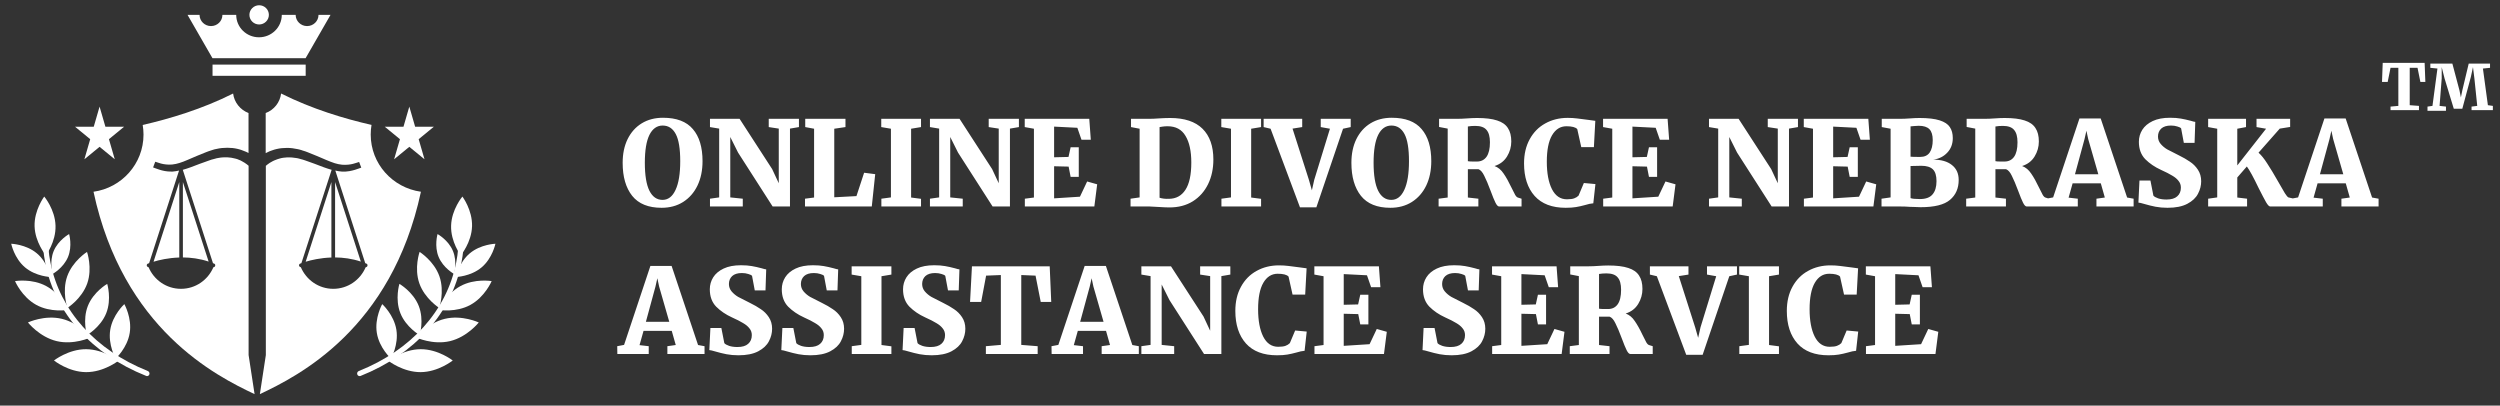 <svg width="339" height="55" viewBox="0 0 339 55" fill="none" xmlns="http://www.w3.org/2000/svg">
<rect x="0" y="0" width="339" height="55" fill="#333333" stroke="none"/>
<path d="M325.216 9.198H324.156L323.771 11.11H323L323.096 8.529H328.781L328.878 11.11H328.203L327.818 9.198H326.758V14.263L328.011 14.359V14.932H324.156V14.454L325.216 14.359V9.198Z" fill="#ffffff"/>
<path d="M330.517 9.294L329.553 9.198V8.625H332.541L333.504 12.256L333.697 13.212L333.89 12.256L334.757 8.625H337.648V9.198L336.684 9.294L337.358 14.263L338.033 14.359V14.932H335.142V14.454L335.913 14.359L335.528 10.632L335.335 9.103L335.046 10.441L333.89 14.741H332.733L331.481 10.632L331.095 9.103V10.632L330.806 14.359L331.673 14.454V15.028H329.168V14.454L329.842 14.359L330.517 9.294Z" fill="#ffffff"/>
<path d="M89.712 28.176C87.92 28.176 86.592 27.637 85.728 26.56C84.864 25.472 84.432 23.979 84.432 22.08C84.432 20.853 84.656 19.781 85.104 18.864C85.563 17.936 86.203 17.221 87.024 16.72C87.845 16.219 88.805 15.968 89.904 15.968C91.739 15.968 93.088 16.48 93.952 17.504C94.827 18.517 95.264 19.968 95.264 21.856C95.264 23.104 95.035 24.208 94.576 25.168C94.117 26.117 93.467 26.859 92.624 27.392C91.792 27.915 90.821 28.176 89.712 28.176ZM89.856 17.024C89.088 17.024 88.491 17.445 88.064 18.288C87.648 19.131 87.44 20.389 87.44 22.064C87.44 23.771 87.648 25.04 88.064 25.872C88.48 26.693 89.072 27.104 89.84 27.104C90.597 27.104 91.184 26.656 91.6 25.76C92.027 24.853 92.24 23.557 92.24 21.872C92.24 20.165 92.037 18.933 91.632 18.176C91.227 17.408 90.635 17.024 89.856 17.024ZM97.521 17.44L96.273 17.232V16.112H100.289L104.705 22.928L105.601 24.848V17.44L104.241 17.232V16.112H108.337V17.232L107.121 17.44V28H104.769L100.081 20.688L99.025 18.576V26.768L100.721 26.944V28H96.273V26.944L97.521 26.768V17.44ZM110.39 17.456L109.19 17.232V16.112H114.646V17.232L113.126 17.456V26.752L116.134 26.592L117.174 23.424L118.678 23.616L118.214 28H109.158V26.944L110.39 26.784V17.456ZM120.81 17.456L119.498 17.232V16.112H124.89V17.232L123.546 17.456V26.784L124.89 26.96V28H119.514V26.944L120.81 26.768V17.456ZM127.348 17.44L126.1 17.232V16.112H130.116L134.532 22.928L135.428 24.848V17.44L134.068 17.232V16.112H138.164V17.232L136.948 17.44V28H134.596L129.908 20.688L128.852 18.576V26.768L130.548 26.944V28H126.1V26.944L127.348 26.768V17.44ZM140.201 17.456L138.953 17.232V16.112H147.705L147.913 18.944H146.649L146.089 17.328L142.937 17.168V21.328L144.889 21.28L145.177 19.968H146.281V23.984H145.177L144.905 22.592L142.937 22.544V26.896L146.441 26.672L147.417 24.608L148.777 24.992L148.393 28H138.969V26.944L140.201 26.784V17.456ZM154.533 17.456L153.365 17.232V16.112H155.861C156.213 16.112 156.687 16.091 157.285 16.048C157.423 16.037 157.631 16.027 157.909 16.016C158.197 16.005 158.453 16 158.677 16C160.618 16 162.079 16.485 163.061 17.456C164.042 18.427 164.533 19.819 164.533 21.632C164.533 22.88 164.293 23.995 163.813 24.976C163.333 25.957 162.645 26.731 161.749 27.296C160.853 27.851 159.797 28.128 158.581 28.128C158.25 28.128 157.754 28.107 157.093 28.064C156.474 28.021 156.074 28 155.893 28H153.301V26.944L154.533 26.768V17.456ZM157.237 26.816C157.61 26.933 158.037 26.981 158.517 26.96C159.477 26.949 160.218 26.544 160.741 25.744C161.274 24.933 161.541 23.696 161.541 22.032C161.541 20.496 161.279 19.296 160.757 18.432C160.245 17.557 159.434 17.12 158.325 17.12C158.069 17.12 157.839 17.136 157.637 17.168C157.434 17.2 157.301 17.221 157.237 17.232V26.816ZM166.922 17.456L165.61 17.232V16.112H171.002V17.232L169.658 17.456V26.784L171.002 26.96V28H165.626V26.944L166.922 26.768V17.456ZM171.348 16.112H176.58V17.232L175.268 17.44L177.492 24.4L177.892 25.808L178.212 24.384L180.34 17.456L179.092 17.232V16.112H183.156V17.232L182.116 17.456L178.5 28.112H176.276L172.292 17.456L171.348 17.232V16.112ZM188.53 28.176C186.738 28.176 185.41 27.637 184.546 26.56C183.682 25.472 183.25 23.979 183.25 22.08C183.25 20.853 183.474 19.781 183.922 18.864C184.38 17.936 185.02 17.221 185.842 16.72C186.663 16.219 187.623 15.968 188.722 15.968C190.556 15.968 191.906 16.48 192.77 17.504C193.644 18.517 194.082 19.968 194.082 21.856C194.082 23.104 193.852 24.208 193.394 25.168C192.935 26.117 192.284 26.859 191.442 27.392C190.61 27.915 189.639 28.176 188.53 28.176ZM188.674 17.024C187.906 17.024 187.308 17.445 186.882 18.288C186.466 19.131 186.258 20.389 186.258 22.064C186.258 23.771 186.466 25.04 186.882 25.872C187.298 26.693 187.89 27.104 188.658 27.104C189.415 27.104 190.002 26.656 190.418 25.76C190.844 24.853 191.058 23.557 191.058 21.872C191.058 20.165 190.855 18.933 190.45 18.176C190.044 17.408 189.452 17.024 188.674 17.024ZM195.075 26.944L196.307 26.784V17.44L195.139 17.216V16.112H197.603C197.805 16.112 198.024 16.107 198.259 16.096C198.504 16.085 198.691 16.075 198.819 16.064C199.395 16.021 199.885 16 200.291 16C201.432 16 202.339 16.112 203.011 16.336C203.683 16.549 204.168 16.891 204.467 17.36C204.776 17.819 204.931 18.427 204.931 19.184C204.931 19.909 204.739 20.587 204.355 21.216C203.971 21.845 203.405 22.277 202.659 22.512C203.149 22.693 203.56 23.035 203.891 23.536C204.232 24.027 204.584 24.656 204.947 25.424C205.16 25.872 205.331 26.208 205.459 26.432C205.587 26.645 205.72 26.768 205.859 26.8L206.323 26.944V28H203.283C203.123 28 202.957 27.829 202.787 27.488C202.616 27.147 202.397 26.613 202.131 25.888C201.8 25.003 201.512 24.32 201.267 23.84C201.032 23.349 200.771 23.051 200.483 22.944H199.043V26.784L200.467 26.944V28H195.075V26.944ZM200.275 21.904C200.829 21.904 201.261 21.691 201.571 21.264C201.88 20.827 202.035 20.171 202.035 19.296C202.035 18.528 201.88 17.968 201.571 17.616C201.272 17.253 200.765 17.072 200.051 17.072C199.667 17.072 199.331 17.099 199.043 17.152V21.856C199.181 21.888 199.411 21.904 199.731 21.904C200.051 21.904 200.232 21.904 200.275 21.904ZM212.308 28.176C210.462 28.176 209.06 27.643 208.1 26.576C207.14 25.499 206.66 24.027 206.66 22.16C206.66 20.901 206.916 19.808 207.428 18.88C207.94 17.941 208.644 17.227 209.54 16.736C210.436 16.235 211.449 15.984 212.58 15.984C213.028 15.984 213.46 16.011 213.876 16.064C214.292 16.107 214.793 16.171 215.38 16.256C215.838 16.331 216.153 16.373 216.324 16.384L216.132 19.952H214.42L213.876 17.504C213.641 17.248 213.15 17.12 212.404 17.12C211.582 17.12 210.932 17.531 210.452 18.352C209.982 19.163 209.748 20.357 209.748 21.936C209.748 23.472 209.977 24.704 210.436 25.632C210.905 26.56 211.582 27.024 212.468 27.024C212.905 27.024 213.236 26.981 213.46 26.896C213.694 26.811 213.892 26.688 214.052 26.528L214.772 24.816L216.34 24.96L216.052 27.568C215.742 27.589 215.364 27.669 214.916 27.808C214.489 27.925 214.084 28.016 213.7 28.08C213.326 28.144 212.862 28.176 212.308 28.176ZM218.623 17.456L217.375 17.232V16.112H226.127L226.335 18.944H225.071L224.511 17.328L221.359 17.168V21.328L223.311 21.28L223.599 19.968H224.703V23.984H223.599L223.327 22.592L221.359 22.544V26.896L224.863 26.672L225.839 24.608L227.199 24.992L226.815 28H217.391V26.944L218.623 26.784V17.456ZM232.988 17.44L231.74 17.232V16.112H235.756L240.172 22.928L241.068 24.848V17.44L239.708 17.232V16.112H243.804V17.232L242.588 17.44V28H240.236L235.548 20.688L234.492 18.576V26.768L236.188 26.944V28H231.74V26.944L232.988 26.768V17.44ZM245.841 17.456L244.593 17.232V16.112H253.345L253.553 18.944H252.289L251.729 17.328L248.577 17.168V21.328L250.529 21.28L250.817 19.968H251.921V23.984H250.817L250.545 22.592L248.577 22.544V26.896L252.081 26.672L253.057 24.608L254.417 24.992L254.033 28H244.609V26.944L245.841 26.784V17.456ZM256.366 17.456L255.166 17.232V16.112H257.694C258.057 16.112 258.537 16.091 259.134 16.048C259.262 16.037 259.422 16.027 259.614 16.016C259.806 16.005 260.03 16 260.286 16C261.449 16 262.361 16.107 263.022 16.32C263.684 16.533 264.142 16.837 264.398 17.232C264.665 17.627 264.798 18.123 264.798 18.72C264.798 19.52 264.548 20.181 264.046 20.704C263.556 21.227 262.926 21.541 262.158 21.648C263.225 21.648 264.062 21.888 264.67 22.368C265.289 22.848 265.598 23.525 265.598 24.4C265.598 25.541 265.204 26.443 264.414 27.104C263.636 27.765 262.308 28.096 260.43 28.096C260.132 28.096 259.844 28.085 259.566 28.064C259.289 28.053 259.092 28.048 258.974 28.048C258.59 28.016 258.174 28 257.726 28H255.134V26.944L256.366 26.768V17.456ZM259.07 21.248C259.262 21.269 259.694 21.28 260.366 21.28C260.953 21.28 261.385 21.083 261.662 20.688C261.94 20.283 262.078 19.717 262.078 18.992C262.078 18.32 261.929 17.829 261.63 17.52C261.332 17.211 260.846 17.056 260.174 17.056C260.014 17.056 259.828 17.067 259.614 17.088C259.401 17.099 259.22 17.115 259.07 17.136V21.248ZM259.07 26.864C259.284 26.949 259.705 26.992 260.334 26.992C261.124 26.992 261.694 26.784 262.046 26.368C262.409 25.952 262.59 25.349 262.59 24.56C262.59 23.813 262.425 23.28 262.094 22.96C261.764 22.64 261.241 22.48 260.526 22.48C259.94 22.48 259.454 22.491 259.07 22.512V26.864ZM266.613 26.944L267.845 26.784V17.44L266.677 17.216V16.112H269.141C269.344 16.112 269.562 16.107 269.797 16.096C270.042 16.085 270.229 16.075 270.357 16.064C270.933 16.021 271.424 16 271.829 16C272.97 16 273.877 16.112 274.549 16.336C275.221 16.549 275.706 16.891 276.005 17.36C276.314 17.819 276.469 18.427 276.469 19.184C276.469 19.909 276.277 20.587 275.893 21.216C275.509 21.845 274.944 22.277 274.197 22.512C274.688 22.693 275.098 23.035 275.429 23.536C275.77 24.027 276.122 24.656 276.485 25.424C276.698 25.872 276.869 26.208 276.997 26.432C277.125 26.645 277.258 26.768 277.397 26.8L277.861 26.944V28H274.821C274.661 28 274.496 27.829 274.325 27.488C274.154 27.147 273.936 26.613 273.669 25.888C273.338 25.003 273.05 24.32 272.805 23.84C272.57 23.349 272.309 23.051 272.021 22.944H270.581V26.784L272.005 26.944V28H266.613V26.944ZM271.813 21.904C272.368 21.904 272.8 21.691 273.109 21.264C273.418 20.827 273.573 20.171 273.573 19.296C273.573 18.528 273.418 17.968 273.109 17.616C272.81 17.253 272.304 17.072 271.589 17.072C271.205 17.072 270.869 17.099 270.581 17.152V21.856C270.72 21.888 270.949 21.904 271.269 21.904C271.589 21.904 271.77 21.904 271.813 21.904ZM281.974 16.064H284.854L288.438 26.784L289.318 26.944V28H284.278V26.944L285.414 26.784L284.87 24.864H281.046L280.502 26.8L281.75 26.944V28H277.494L277.478 26.944L278.406 26.768L281.974 16.064ZM283.158 18.848L282.918 17.728L282.662 18.864L281.366 23.632H284.534L283.158 18.848ZM293.92 28.176C293.334 28.176 292.79 28.128 292.288 28.032C291.798 27.936 291.28 27.808 290.736 27.648C290.384 27.541 290.128 27.483 289.968 27.472L290.112 24.48H291.6L292 26.528C292.118 26.667 292.331 26.789 292.64 26.896C292.96 27.003 293.339 27.056 293.776 27.056C294.427 27.056 294.912 26.912 295.232 26.624C295.563 26.336 295.728 25.941 295.728 25.44C295.728 25.088 295.622 24.784 295.408 24.528C295.206 24.261 294.918 24.021 294.544 23.808C294.182 23.584 293.68 23.328 293.04 23.04C292.198 22.656 291.483 22.171 290.896 21.584C290.32 20.987 290.032 20.203 290.032 19.232C290.032 18.635 290.187 18.091 290.496 17.6C290.806 17.109 291.275 16.715 291.904 16.416C292.534 16.117 293.318 15.968 294.256 15.968C294.822 15.968 295.312 16.005 295.728 16.08C296.155 16.155 296.608 16.256 297.088 16.384C297.344 16.469 297.542 16.517 297.68 16.528L297.584 19.376H296.128L295.76 17.408C295.686 17.312 295.515 17.227 295.248 17.152C294.992 17.067 294.704 17.024 294.384 17.024C293.798 17.024 293.355 17.163 293.056 17.44C292.768 17.717 292.624 18.075 292.624 18.512C292.624 18.896 292.747 19.232 292.992 19.52C293.238 19.808 293.531 20.053 293.872 20.256C294.224 20.448 294.758 20.72 295.472 21.072C296.038 21.349 296.528 21.632 296.944 21.92C297.371 22.197 297.734 22.56 298.032 23.008C298.331 23.456 298.48 23.979 298.48 24.576C298.48 25.163 298.336 25.728 298.048 26.272C297.771 26.816 297.291 27.269 296.608 27.632C295.926 27.995 295.03 28.176 293.92 28.176ZM307.84 28C307.691 28 307.504 27.808 307.28 27.424C307.056 27.029 306.72 26.389 306.272 25.504C305.579 24.053 305.046 23.077 304.672 22.576L303.376 24.064V26.784L304.704 26.944V28H299.424V26.944L300.656 26.768V17.456L299.424 17.232V16.112H304.56V17.232L303.376 17.456V22.432L307.28 17.456L305.984 17.232V16.112H310.544V17.216L309.136 17.44L306.256 20.704C306.64 21.045 307.035 21.536 307.44 22.176C307.856 22.805 308.358 23.637 308.944 24.672C309.339 25.365 309.632 25.872 309.824 26.192C310.027 26.512 310.187 26.704 310.304 26.768L311.072 26.944V28H307.84ZM315.191 16.064H318.071L321.655 26.784L322.535 26.944V28H317.495V26.944L318.631 26.784L318.087 24.864H314.263L313.719 26.8L314.967 26.944V28H310.711L310.695 26.944L311.623 26.768L315.191 16.064ZM316.375 18.848L316.135 17.728L315.879 18.864L314.583 23.632H317.751L316.375 18.848ZM88.192 36.064H91.072L94.656 46.784L95.536 46.944V48H90.496V46.944L91.632 46.784L91.088 44.864H87.264L86.72 46.8L87.968 46.944V48H83.712L83.696 46.944L84.624 46.768L88.192 36.064ZM89.376 38.848L89.136 37.728L88.88 38.864L87.584 43.632H90.752L89.376 38.848ZM100.138 48.176C99.552 48.176 99.008 48.128 98.506 48.032C98.016 47.936 97.498 47.808 96.954 47.648C96.602 47.541 96.346 47.483 96.186 47.472L96.33 44.48H97.818L98.218 46.528C98.336 46.667 98.549 46.789 98.858 46.896C99.178 47.003 99.557 47.056 99.994 47.056C100.645 47.056 101.13 46.912 101.45 46.624C101.781 46.336 101.946 45.941 101.946 45.44C101.946 45.088 101.84 44.784 101.626 44.528C101.424 44.261 101.136 44.021 100.762 43.808C100.4 43.584 99.898 43.328 99.258 43.04C98.416 42.656 97.701 42.171 97.114 41.584C96.538 40.987 96.25 40.203 96.25 39.232C96.25 38.635 96.405 38.091 96.714 37.6C97.024 37.109 97.493 36.715 98.122 36.416C98.752 36.117 99.536 35.968 100.474 35.968C101.04 35.968 101.53 36.005 101.946 36.08C102.373 36.155 102.826 36.256 103.306 36.384C103.562 36.469 103.76 36.517 103.898 36.528L103.802 39.376H102.346L101.978 37.408C101.904 37.312 101.733 37.227 101.466 37.152C101.21 37.067 100.922 37.024 100.602 37.024C100.016 37.024 99.573 37.163 99.274 37.44C98.986 37.717 98.842 38.075 98.842 38.512C98.842 38.896 98.965 39.232 99.21 39.52C99.456 39.808 99.749 40.053 100.09 40.256C100.442 40.448 100.976 40.72 101.69 41.072C102.256 41.349 102.746 41.632 103.162 41.92C103.589 42.197 103.952 42.56 104.25 43.008C104.549 43.456 104.698 43.979 104.698 44.576C104.698 45.163 104.554 45.728 104.266 46.272C103.989 46.816 103.509 47.269 102.826 47.632C102.144 47.995 101.248 48.176 100.138 48.176ZM109.898 48.176C109.312 48.176 108.768 48.128 108.266 48.032C107.776 47.936 107.258 47.808 106.714 47.648C106.362 47.541 106.106 47.483 105.946 47.472L106.09 44.48H107.578L107.978 46.528C108.096 46.667 108.309 46.789 108.618 46.896C108.938 47.003 109.317 47.056 109.754 47.056C110.405 47.056 110.89 46.912 111.21 46.624C111.541 46.336 111.706 45.941 111.706 45.44C111.706 45.088 111.6 44.784 111.386 44.528C111.184 44.261 110.896 44.021 110.522 43.808C110.16 43.584 109.658 43.328 109.018 43.04C108.176 42.656 107.461 42.171 106.874 41.584C106.298 40.987 106.01 40.203 106.01 39.232C106.01 38.635 106.165 38.091 106.474 37.6C106.784 37.109 107.253 36.715 107.882 36.416C108.512 36.117 109.296 35.968 110.234 35.968C110.8 35.968 111.29 36.005 111.706 36.08C112.133 36.155 112.586 36.256 113.066 36.384C113.322 36.469 113.52 36.517 113.658 36.528L113.562 39.376H112.106L111.738 37.408C111.664 37.312 111.493 37.227 111.226 37.152C110.97 37.067 110.682 37.024 110.362 37.024C109.776 37.024 109.333 37.163 109.034 37.44C108.746 37.717 108.602 38.075 108.602 38.512C108.602 38.896 108.725 39.232 108.97 39.52C109.216 39.808 109.509 40.053 109.85 40.256C110.202 40.448 110.736 40.72 111.45 41.072C112.016 41.349 112.506 41.632 112.922 41.92C113.349 42.197 113.712 42.56 114.01 43.008C114.309 43.456 114.458 43.979 114.458 44.576C114.458 45.163 114.314 45.728 114.026 46.272C113.749 46.816 113.269 47.269 112.586 47.632C111.904 47.995 111.008 48.176 109.898 48.176ZM116.794 37.456L115.482 37.232V36.112H120.874V37.232L119.53 37.456V46.784L120.874 46.96V48H115.498V46.944L116.794 46.768V37.456ZM126.34 48.176C125.753 48.176 125.209 48.128 124.708 48.032C124.217 47.936 123.7 47.808 123.156 47.648C122.804 47.541 122.548 47.483 122.388 47.472L122.532 44.48H124.02L124.42 46.528C124.537 46.667 124.751 46.789 125.06 46.896C125.38 47.003 125.759 47.056 126.196 47.056C126.847 47.056 127.332 46.912 127.652 46.624C127.983 46.336 128.148 45.941 128.148 45.44C128.148 45.088 128.041 44.784 127.828 44.528C127.625 44.261 127.337 44.021 126.964 43.808C126.601 43.584 126.1 43.328 125.46 43.04C124.617 42.656 123.903 42.171 123.316 41.584C122.74 40.987 122.452 40.203 122.452 39.232C122.452 38.635 122.607 38.091 122.916 37.6C123.225 37.109 123.695 36.715 124.324 36.416C124.953 36.117 125.737 35.968 126.676 35.968C127.241 35.968 127.732 36.005 128.148 36.08C128.575 36.155 129.028 36.256 129.508 36.384C129.764 36.469 129.961 36.517 130.1 36.528L130.004 39.376H128.548L128.18 37.408C128.105 37.312 127.935 37.227 127.668 37.152C127.412 37.067 127.124 37.024 126.804 37.024C126.217 37.024 125.775 37.163 125.476 37.44C125.188 37.717 125.044 38.075 125.044 38.512C125.044 38.896 125.167 39.232 125.412 39.52C125.657 39.808 125.951 40.053 126.292 40.256C126.644 40.448 127.177 40.72 127.892 41.072C128.457 41.349 128.948 41.632 129.364 41.92C129.791 42.197 130.153 42.56 130.452 43.008C130.751 43.456 130.9 43.979 130.9 44.576C130.9 45.163 130.756 45.728 130.468 46.272C130.191 46.816 129.711 47.269 129.028 47.632C128.345 47.995 127.449 48.176 126.34 48.176ZM135.716 37.296L133.716 37.376L133.044 40.944H131.54L131.796 36.112H142.34L142.548 40.944H141.124L140.42 37.376L138.484 37.296V46.768L140.708 46.944V48H133.684V46.944L135.716 46.768V37.296ZM147.08 36.064H149.96L153.544 46.784L154.424 46.944V48H149.384V46.944L150.52 46.784L149.976 44.864H146.152L145.608 46.8L146.856 46.944V48H142.6L142.584 46.944L143.512 46.768L147.08 36.064ZM148.264 38.848L148.024 37.728L147.768 38.864L146.472 43.632H149.64L148.264 38.848ZM156.018 37.44L154.77 37.232V36.112H158.786L163.202 42.928L164.098 44.848V37.44L162.738 37.232V36.112H166.834V37.232L165.618 37.44V48H163.266L158.578 40.688L157.522 38.576V46.768L159.218 46.944V48H154.77V46.944L156.018 46.768V37.44ZM173.159 48.176C171.314 48.176 169.911 47.643 168.951 46.576C167.991 45.499 167.511 44.027 167.511 42.16C167.511 40.901 167.767 39.808 168.279 38.88C168.791 37.941 169.495 37.227 170.391 36.736C171.287 36.235 172.3 35.984 173.431 35.984C173.879 35.984 174.311 36.011 174.727 36.064C175.143 36.107 175.644 36.171 176.231 36.256C176.69 36.331 177.004 36.373 177.175 36.384L176.983 39.952H175.271L174.727 37.504C174.492 37.248 174.002 37.12 173.255 37.12C172.434 37.12 171.783 37.531 171.303 38.352C170.834 39.163 170.599 40.357 170.599 41.936C170.599 43.472 170.828 44.704 171.287 45.632C171.756 46.56 172.434 47.024 173.319 47.024C173.756 47.024 174.087 46.981 174.311 46.896C174.546 46.811 174.743 46.688 174.903 46.528L175.623 44.816L177.191 44.96L176.903 47.568C176.594 47.589 176.215 47.669 175.767 47.808C175.34 47.925 174.935 48.016 174.551 48.08C174.178 48.144 173.714 48.176 173.159 48.176ZM179.474 37.456L178.226 37.232V36.112H186.978L187.186 38.944H185.922L185.362 37.328L182.21 37.168V41.328L184.162 41.28L184.45 39.968H185.554V43.984H184.45L184.178 42.592L182.21 42.544V46.896L185.714 46.672L186.69 44.608L188.05 44.992L187.666 48H178.242V46.944L179.474 46.784V37.456ZM196.847 48.176C196.26 48.176 195.716 48.128 195.215 48.032C194.724 47.936 194.207 47.808 193.663 47.648C193.311 47.541 193.055 47.483 192.895 47.472L193.039 44.48H194.527L194.927 46.528C195.044 46.667 195.257 46.789 195.567 46.896C195.887 47.003 196.265 47.056 196.703 47.056C197.353 47.056 197.839 46.912 198.159 46.624C198.489 46.336 198.655 45.941 198.655 45.44C198.655 45.088 198.548 44.784 198.335 44.528C198.132 44.261 197.844 44.021 197.471 43.808C197.108 43.584 196.607 43.328 195.967 43.04C195.124 42.656 194.409 42.171 193.823 41.584C193.247 40.987 192.959 40.203 192.959 39.232C192.959 38.635 193.113 38.091 193.423 37.6C193.732 37.109 194.201 36.715 194.831 36.416C195.46 36.117 196.244 35.968 197.183 35.968C197.748 35.968 198.239 36.005 198.655 36.08C199.081 36.155 199.535 36.256 200.015 36.384C200.271 36.469 200.468 36.517 200.607 36.528L200.511 39.376H199.055L198.687 37.408C198.612 37.312 198.441 37.227 198.175 37.152C197.919 37.067 197.631 37.024 197.311 37.024C196.724 37.024 196.281 37.163 195.983 37.44C195.695 37.717 195.551 38.075 195.551 38.512C195.551 38.896 195.673 39.232 195.919 39.52C196.164 39.808 196.457 40.053 196.799 40.256C197.151 40.448 197.684 40.72 198.399 41.072C198.964 41.349 199.455 41.632 199.871 41.92C200.297 42.197 200.66 42.56 200.959 43.008C201.257 43.456 201.407 43.979 201.407 44.576C201.407 45.163 201.263 45.728 200.975 46.272C200.697 46.816 200.217 47.269 199.535 47.632C198.852 47.995 197.956 48.176 196.847 48.176ZM203.567 37.456L202.319 37.232V36.112H211.071L211.279 38.944H210.015L209.455 37.328L206.303 37.168V41.328L208.255 41.28L208.543 39.968H209.647V43.984H208.543L208.271 42.592L206.303 42.544V46.896L209.807 46.672L210.783 44.608L212.143 44.992L211.759 48H202.335V46.944L203.567 46.784V37.456ZM212.86 46.944L214.092 46.784V37.44L212.924 37.216V36.112H215.388C215.591 36.112 215.81 36.107 216.044 36.096C216.29 36.085 216.476 36.075 216.604 36.064C217.18 36.021 217.671 36 218.076 36C219.218 36 220.124 36.112 220.796 36.336C221.468 36.549 221.954 36.891 222.252 37.36C222.562 37.819 222.716 38.427 222.716 39.184C222.716 39.909 222.524 40.587 222.14 41.216C221.756 41.845 221.191 42.277 220.444 42.512C220.935 42.693 221.346 43.035 221.676 43.536C222.018 44.027 222.37 44.656 222.732 45.424C222.946 45.872 223.116 46.208 223.244 46.432C223.372 46.645 223.506 46.768 223.644 46.8L224.108 46.944V48H221.068C220.908 48 220.743 47.829 220.572 47.488C220.402 47.147 220.183 46.613 219.916 45.888C219.586 45.003 219.298 44.32 219.052 43.84C218.818 43.349 218.556 43.051 218.268 42.944H216.828V46.784L218.252 46.944V48H212.86V46.944ZM218.06 41.904C218.615 41.904 219.047 41.691 219.356 41.264C219.666 40.827 219.82 40.171 219.82 39.296C219.82 38.528 219.666 37.968 219.356 37.616C219.058 37.253 218.551 37.072 217.836 37.072C217.452 37.072 217.116 37.099 216.828 37.152V41.856C216.967 41.888 217.196 41.904 217.516 41.904C217.836 41.904 218.018 41.904 218.06 41.904ZM223.725 36.112H228.957V37.232L227.645 37.44L229.869 44.4L230.269 45.808L230.589 44.384L232.717 37.456L231.469 37.232V36.112H235.533V37.232L234.493 37.456L230.877 48.112H228.653L224.669 37.456L223.725 37.232V36.112ZM237.147 37.456L235.835 37.232V36.112H241.227V37.232L239.883 37.456V46.784L241.227 46.96V48H235.851V46.944L237.147 46.768V37.456ZM247.941 48.176C246.096 48.176 244.693 47.643 243.733 46.576C242.773 45.499 242.293 44.027 242.293 42.16C242.293 40.901 242.549 39.808 243.061 38.88C243.573 37.941 244.277 37.227 245.173 36.736C246.069 36.235 247.083 35.984 248.213 35.984C248.661 35.984 249.093 36.011 249.509 36.064C249.925 36.107 250.427 36.171 251.013 36.256C251.472 36.331 251.787 36.373 251.957 36.384L251.765 39.952H250.053L249.509 37.504C249.275 37.248 248.784 37.12 248.037 37.12C247.216 37.12 246.565 37.531 246.085 38.352C245.616 39.163 245.381 40.357 245.381 41.936C245.381 43.472 245.611 44.704 246.069 45.632C246.539 46.56 247.216 47.024 248.101 47.024C248.539 47.024 248.869 46.981 249.093 46.896C249.328 46.811 249.525 46.688 249.685 46.528L250.405 44.816L251.973 44.96L251.685 47.568C251.376 47.589 250.997 47.669 250.549 47.808C250.123 47.925 249.717 48.016 249.333 48.08C248.96 48.144 248.496 48.176 247.941 48.176ZM254.257 37.456L253.009 37.232V36.112H261.761L261.969 38.944H260.705L260.145 37.328L256.993 37.168V41.328L258.945 41.28L259.233 39.968H260.337V43.984H259.233L258.961 42.592L256.993 42.544V46.896L260.497 46.672L261.473 44.608L262.833 44.992L262.449 48H253.025V46.944L254.257 46.784V37.456Z" fill="#ffffff"/>
<g clip-path="url(#clip0)">
<path d="M43.19 2.016C43.19 2.855 42.5 3.536 41.64 3.536C40.79 3.536 40.09 2.855 40.09 2.016H38.21C38.21 3.694 36.82 5.057 35.12 5.057C33.41 5.057 32.03 3.694 32.03 2.016H30.16C30.16 2.855 29.47 3.536 28.61 3.536C27.76 3.536 27.06 2.855 27.06 2.016H25.43L28.81 7.891H41.44L44.82 2.016H43.19Z" fill="#ffffff"/>
<path d="M36.46 2.015C36.46 2.736 35.86 3.319 35.14 3.319C34.41 3.319 33.82 2.736 33.82 2.015C33.82 1.295 34.42 0.712 35.14 0.712C35.87 0.712 36.46 1.295 36.46 2.015Z" fill="#ffffff"/>
<path d="M41.45 8.76H28.82V10.28H41.45V8.76Z" fill="#ffffff"/>
<path d="M50.268 18.239C50.268 17.795 50.308 17.36 50.378 16.936C46.718 16.106 42.258 14.763 38.118 12.68C37.968 13.894 37.148 14.911 36.028 15.326V20.767C36.128 20.708 36.238 20.659 36.348 20.609L36.608 20.491L37.008 20.352C37.078 20.323 37.148 20.303 37.218 20.283L37.528 20.204C37.948 20.105 38.418 20.056 38.908 20.056C39.398 20.056 39.888 20.115 40.368 20.224C40.548 20.254 40.728 20.313 40.898 20.362C40.958 20.382 41.008 20.402 41.068 20.422L41.418 20.53L41.758 20.659C42.198 20.826 42.658 21.014 43.048 21.182L44.268 21.705C44.658 21.873 45.038 22.011 45.388 22.13C45.698 22.229 46.028 22.298 46.388 22.337C46.678 22.357 46.968 22.357 47.228 22.327L47.368 22.308C47.448 22.298 47.518 22.288 47.588 22.278L47.898 22.209C48.018 22.179 48.118 22.15 48.198 22.12C48.248 22.1 48.288 22.09 48.328 22.081L48.698 21.962L48.988 22.732L48.598 22.87C48.558 22.88 48.518 22.9 48.478 22.91C48.378 22.949 48.268 22.989 48.128 23.028L47.798 23.117C47.708 23.137 47.618 23.157 47.518 23.177L47.378 23.206C47.058 23.265 46.708 23.285 46.338 23.265C46.028 23.246 45.748 23.186 45.468 23.127L49.528 35.688C49.578 35.708 49.628 35.727 49.688 35.747C49.778 35.787 49.838 35.876 49.838 35.974C49.838 36.073 49.788 36.162 49.698 36.201C49.688 36.211 49.648 36.221 49.578 36.251C48.848 37.959 47.168 39.164 45.188 39.164C43.218 39.164 41.528 37.959 40.798 36.241C40.768 36.231 40.728 36.211 40.698 36.201C40.608 36.162 40.548 36.073 40.548 35.974C40.548 35.876 40.608 35.787 40.698 35.747C40.718 35.737 40.778 35.718 40.868 35.688L44.968 23.038L44.978 23.028C44.638 22.93 44.278 22.821 43.908 22.683L42.658 22.209C42.258 22.061 41.838 21.903 41.388 21.755L41.058 21.646L40.758 21.567C40.698 21.557 40.648 21.537 40.588 21.518C40.438 21.478 40.298 21.439 40.168 21.429C39.758 21.35 39.348 21.33 38.958 21.34C38.568 21.36 38.198 21.409 37.888 21.508L37.628 21.587C37.588 21.597 37.538 21.616 37.498 21.636C37.468 21.646 37.438 21.666 37.398 21.676L37.168 21.765L36.968 21.863C36.678 22.002 36.448 22.169 36.278 22.298C36.188 22.367 36.118 22.426 36.048 22.485V48.15L35.238 53.443C40.488 50.964 53.078 44.625 57.078 26.001C53.218 25.458 50.268 22.199 50.268 18.239ZM44.938 24.687L41.448 35.49C42.198 35.263 43.448 34.967 44.938 34.918V24.687ZM45.438 24.687V34.908C46.528 34.918 47.718 35.066 48.928 35.471L45.438 24.687Z" fill="#ffffff"/>
<path d="M33.71 48.14V22.476C33.64 22.416 33.57 22.347 33.48 22.288C33.31 22.16 33.07 21.992 32.79 21.853L32.59 21.745L32.36 21.656C32.33 21.646 32.3 21.636 32.27 21.616C32.23 21.597 32.18 21.577 32.14 21.567L31.88 21.498C31.56 21.409 31.2 21.35 30.8 21.33C30.42 21.32 30 21.34 29.61 21.419C29.46 21.439 29.32 21.468 29.17 21.518C29.11 21.537 29.05 21.547 28.99 21.567L28.68 21.646L28.37 21.755C27.92 21.903 27.49 22.061 27.1 22.209L25.85 22.683C25.48 22.821 25.12 22.93 24.78 23.028L24.79 23.038L28.88 35.688C28.93 35.708 28.98 35.727 29.04 35.747C29.13 35.787 29.19 35.876 29.19 35.974C29.19 36.073 29.14 36.162 29.05 36.201C29.04 36.211 29 36.221 28.93 36.251C28.2 37.959 26.52 39.164 24.54 39.164C22.56 39.164 20.88 37.959 20.15 36.241C20.12 36.231 20.08 36.211 20.05 36.201C19.96 36.162 19.9 36.073 19.9 35.974C19.9 35.876 19.96 35.787 20.05 35.747C20.07 35.737 20.13 35.718 20.22 35.688L24.28 23.127C24 23.186 23.72 23.246 23.42 23.265C23.34 23.265 23.28 23.265 23.21 23.265C22.91 23.265 22.63 23.246 22.38 23.196L22.23 23.167C22.13 23.147 22.05 23.137 21.96 23.107L21.62 23.009C21.48 22.969 21.36 22.93 21.27 22.89C21.23 22.87 21.19 22.861 21.16 22.851L20.76 22.703L21.05 21.932L21.43 22.051C21.46 22.061 21.5 22.071 21.55 22.09C21.63 22.12 21.73 22.15 21.84 22.179L22.15 22.248C22.21 22.258 22.28 22.268 22.36 22.278L22.51 22.298C22.75 22.327 23.04 22.337 23.35 22.308C23.7 22.268 24.03 22.199 24.33 22.1C24.68 21.992 25.05 21.853 25.45 21.676L26.67 21.152C27.06 20.984 27.52 20.797 27.96 20.629L28.28 20.51L28.64 20.392C28.7 20.372 28.76 20.352 28.82 20.333C28.99 20.273 29.17 20.224 29.37 20.194C29.83 20.086 30.31 20.036 30.81 20.036C31.31 20.036 31.77 20.086 32.19 20.184L32.5 20.264C32.58 20.283 32.65 20.303 32.72 20.333L33.38 20.589C33.49 20.639 33.6 20.698 33.7 20.747V15.326C32.59 14.902 31.76 13.894 31.61 12.68C27.47 14.773 23.01 16.106 19.35 16.946C19.42 17.37 19.46 17.805 19.46 18.249C19.46 22.199 16.51 25.468 12.68 26.001C16.68 44.625 29.27 50.964 34.52 53.443L33.71 48.14ZM24.8 24.687V34.908C25.89 34.918 27.08 35.066 28.29 35.471L24.8 24.687ZM24.31 34.918V24.687L20.82 35.49C21.56 35.263 22.81 34.967 24.31 34.918Z" fill="#ffffff"/>
<path d="M13.502 14.458L14.292 17.183H16.832L14.772 18.872L15.562 21.598L13.502 19.909L11.442 21.598L12.232 18.872L10.172 17.183H12.712L13.502 14.458Z" fill="#ffffff"/>
<path d="M55.502 14.458L56.292 17.183H58.832L56.772 18.872L57.562 21.598L55.502 19.909L53.442 21.598L54.232 18.872L52.172 17.183H54.712L55.502 14.458Z" fill="#ffffff"/>
<path d="M48.709 50.995C48.599 50.975 48.489 50.896 48.45 50.777C48.38 50.59 48.469 50.392 48.65 50.313C55.76 47.479 60.569 42.117 61.859 35.6C61.989 34.958 62.08 34.306 62.13 33.654C62.15 33.457 62.319 33.319 62.51 33.329C62.7 33.348 62.849 33.516 62.84 33.714C62.779 34.395 62.679 35.077 62.55 35.738C61.209 42.492 56.239 48.052 48.9 50.975C48.84 50.995 48.77 51.005 48.709 50.995Z" fill="#ffffff"/>
<path d="M57.032 50.461C54.632 50.471 52.672 48.931 52.672 48.931C52.672 48.931 54.622 47.37 57.032 47.351C59.432 47.341 61.392 48.881 61.392 48.881C61.392 48.881 59.432 50.451 57.032 50.461Z" fill="#ffffff"/>
<path d="M61.03 46.254C58.69 46.817 56.43 45.76 56.43 45.76C56.43 45.76 57.97 43.795 60.32 43.233C62.66 42.67 64.92 43.726 64.92 43.726C64.92 43.726 63.37 45.691 61.03 46.254Z" fill="#ffffff"/>
<path d="M63.799 41.337C61.829 42.423 59.539 42.028 59.539 42.028C59.539 42.028 60.439 39.886 62.409 38.809C64.379 37.723 66.669 38.118 66.669 38.118C66.669 38.118 65.769 40.251 63.799 41.337Z" fill="#ffffff"/>
<path d="M65.3 36.261C63.82 37.505 61.82 37.565 61.82 37.565C61.82 37.565 62.22 35.599 63.7 34.355C65.18 33.111 67.18 33.052 67.18 33.052C67.18 33.052 66.78 35.017 65.3 36.261Z" fill="#ffffff"/>
<path d="M61.421 34.039C62.041 35.53 61.571 37.15 61.571 37.15C61.571 37.15 60.101 36.34 59.481 34.849C58.861 33.358 59.331 31.738 59.331 31.738C59.331 31.738 60.811 32.548 61.421 34.039Z" fill="#ffffff"/>
<path d="M59.588 37.476C60.318 39.57 59.558 41.752 59.558 41.752C59.558 41.752 57.608 40.527 56.868 38.434C56.128 36.34 56.898 34.158 56.898 34.158C56.898 34.158 58.858 35.383 59.588 37.476Z" fill="#ffffff"/>
<path d="M56.779 41.475C57.539 43.401 56.909 45.445 56.909 45.445C56.909 45.445 55.049 44.379 54.289 42.463C53.529 40.537 54.159 38.493 54.159 38.493C54.159 38.493 56.019 39.56 56.779 41.475Z" fill="#ffffff"/>
<path d="M53.749 44.714C54.079 46.748 53.019 48.625 53.019 48.625C53.019 48.625 51.429 47.193 51.099 45.149C50.769 43.114 51.829 41.238 51.829 41.238C51.829 41.238 53.419 42.68 53.749 44.714Z" fill="#ffffff"/>
<path d="M64.01 30.672C63.95 32.874 62.48 34.622 62.48 34.622C62.48 34.622 61.1 32.805 61.17 30.603C61.23 28.401 62.7 26.653 62.7 26.653C62.7 26.653 64.07 28.47 64.01 30.672Z" fill="#ffffff"/>
<path d="M19.99 50.995C20.1 50.975 20.21 50.896 20.25 50.777C20.32 50.59 20.23 50.392 20.05 50.313C12.94 47.479 8.13 42.117 6.84 35.6C6.71 34.958 6.62 34.306 6.57 33.654C6.55 33.457 6.38 33.319 6.19 33.329C6 33.348 5.85 33.516 5.86 33.704C5.92 34.385 6.02 35.067 6.15 35.728C7.49 42.483 12.46 48.042 19.8 50.965C19.86 50.995 19.93 51.005 19.99 50.995Z" fill="#ffffff"/>
<path d="M11.68 50.461C14.08 50.471 16.04 48.931 16.04 48.931C16.04 48.931 14.09 47.37 11.68 47.351C9.28 47.341 7.32 48.881 7.32 48.881C7.32 48.881 9.27 50.451 11.68 50.461Z" fill="#ffffff"/>
<path d="M7.679 46.254C10.019 46.817 12.279 45.76 12.279 45.76C12.279 45.76 10.739 43.795 8.389 43.233C6.049 42.67 3.789 43.726 3.789 43.726C3.789 43.726 5.339 45.691 7.679 46.254Z" fill="#ffffff"/>
<path d="M4.909 41.337C6.879 42.423 9.169 42.028 9.169 42.028C9.169 42.028 8.269 39.886 6.299 38.809C4.329 37.723 2.039 38.118 2.039 38.118C2.039 38.118 2.939 40.251 4.909 41.337Z" fill="#ffffff"/>
<path d="M3.4 36.261C4.88 37.505 6.88 37.565 6.88 37.565C6.88 37.565 6.48 35.599 5 34.355C3.52 33.111 1.52 33.052 1.52 33.052C1.52 33.052 1.92 35.017 3.4 36.261Z" fill="#ffffff"/>
<path d="M7.282 34.039C6.662 35.53 7.132 37.15 7.132 37.15C7.132 37.15 8.602 36.34 9.222 34.849C9.842 33.358 9.372 31.738 9.372 31.738C9.372 31.738 7.902 32.548 7.282 34.039Z" fill="#ffffff"/>
<path d="M9.11 37.476C8.38 39.57 9.14 41.752 9.14 41.752C9.14 41.752 11.09 40.527 11.83 38.434C12.56 36.34 11.8 34.158 11.8 34.158C11.8 34.158 9.85 35.383 9.11 37.476Z" fill="#ffffff"/>
<path d="M11.918 41.475C11.158 43.401 11.788 45.445 11.788 45.445C11.788 45.445 13.648 44.379 14.408 42.463C15.168 40.537 14.538 38.493 14.538 38.493C14.538 38.493 12.678 39.56 11.918 41.475Z" fill="#ffffff"/>
<path d="M14.95 44.714C14.62 46.748 15.68 48.625 15.68 48.625C15.68 48.625 17.26 47.193 17.59 45.149C17.92 43.114 16.86 41.238 16.86 41.238C16.86 41.238 15.28 42.68 14.95 44.714Z" fill="#ffffff"/>
<path d="M4.689 30.672C4.749 32.874 6.219 34.622 6.219 34.622C6.219 34.622 7.599 32.805 7.529 30.603C7.469 28.401 5.999 26.653 5.999 26.653C5.999 26.653 4.629 28.47 4.689 30.672Z" fill="#ffffff"/>
</g>
<defs>
<clipPath id="clip0">
<path d="M0 0.712H69V54.036H0V0.712Z" fill="white"/>
</clipPath>
</defs>
</svg>
